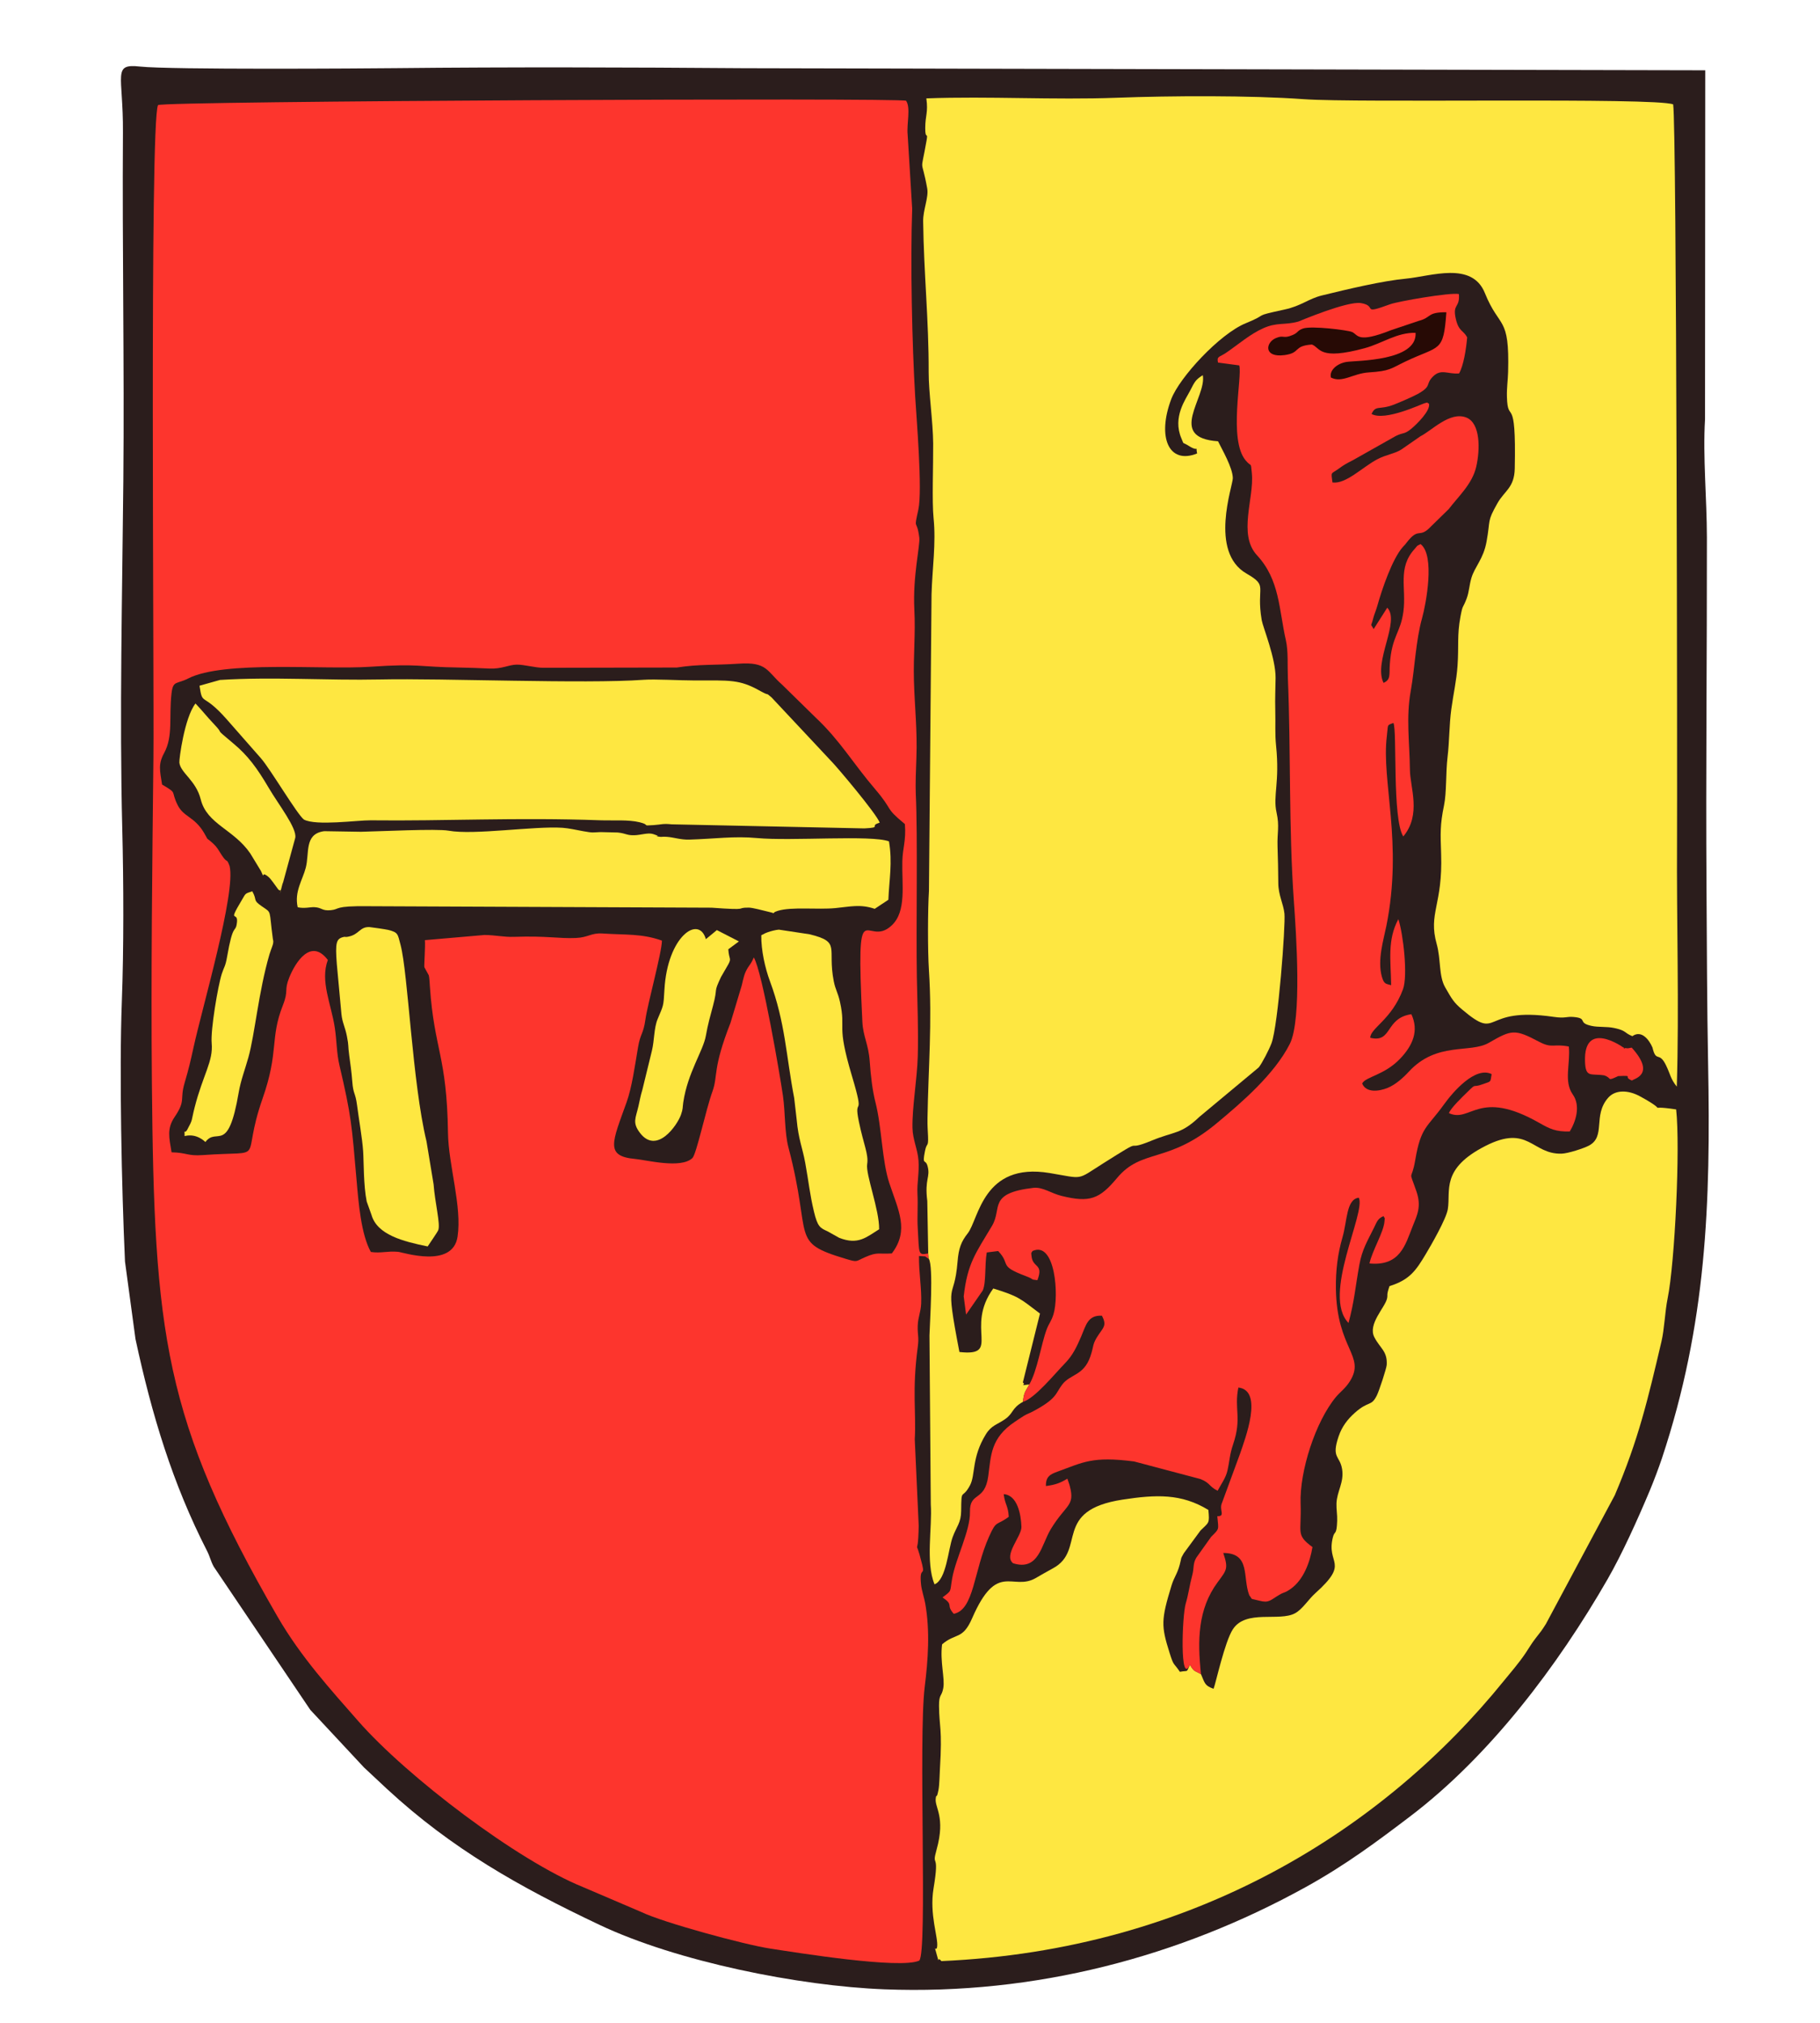 <?xml version="1.0" encoding="UTF-8"?>
<!DOCTYPE svg PUBLIC "-//W3C//DTD SVG 1.1//EN" "http://www.w3.org/Graphics/SVG/1.1/DTD/svg11.dtd">
<!-- Creator: CorelDRAW Standard 2020 -->
<svg xmlns="http://www.w3.org/2000/svg" xml:space="preserve" width="45mm" height="50mm" version="1.1" style="shape-rendering:geometricPrecision; text-rendering:geometricPrecision; image-rendering:optimizeQuality; fill-rule:evenodd; clip-rule:evenodd"
viewBox="0 0 4500 5000"
 xmlns:xlink="http://www.w3.org/1999/xlink"
 xmlns:xodm="http://www.corel.com/coreldraw/odm/2003">
 <defs>
  <style type="text/css">
   <![CDATA[
    .fil3 {fill:#270A05}
    .fil0 {fill:#2B1D1C}
    .fil1 {fill:#FD352D}
    .fil2 {fill:#FEE741}
   ]]>
  </style>
 </defs>
 <g id="Ebene_x0020_1">
  <path class="fil0" d="M4220.35 1328.52c-0.1,-96.31 -10.22,-197.83 -4.63,-292.57l0.58 -862.18 -2377.2 -5.18c-285.74,-2.15 -575.85,-3.1 -861.35,-0.13 -80.52,0.83 -556.7,4.16 -631.52,-3.95 -69.7,-7.57 -41.29,19.35 -42.26,162.45 -1.91,287.32 3.61,573.88 0.97,861.1 -2.61,282.11 -9.75,577.63 -2.62,861.09 3.34,132.63 3.87,295.08 -1.12,427.49 -6.47,171.96 -0.44,459.93 7.83,641.51l25.96 191.7c40.4,187.62 91.75,357.41 177.15,524.16 7.29,14.21 8.22,23.64 16.45,38.65l238.62 353.72 132.66 142.28c20.16,18.59 36.59,34.41 56.86,53.14 160.62,148.43 327.18,242 525.13,335.82 192.34,91.15 494.33,151.44 705.17,159.55 372.91,14.36 729.71,-80.61 1040.55,-252.27 100.9,-55.72 180,-115.24 258.62,-174.9 197.55,-149.86 365.61,-372.8 488.36,-586.2 36.21,-62.94 74.58,-148.01 104.42,-219.13 9.52,-22.7 22.91,-58.16 30.09,-79.78 110.4,-332.41 120.87,-629.41 114.27,-975.57 -2.77,-144.78 -2.99,-289.04 -3.97,-433.6 -1.94,-288.8 1.31,-577.87 0.98,-867.2z"/>
  <path class="fil1" d="M2296.45 3111.54l-1.39 -13.33c-25.53,4.58 -22.11,3.05 -25.9,-62.54 -1.67,-28.61 0.86,-54.16 -0.74,-85.74 -1.3,-25.84 4.78,-52.19 2.58,-81.6 -2.08,-27.96 -14.29,-51.11 -14.88,-80.48 -1.02,-50.8 11.49,-120.09 13.08,-176.84 1.84,-65.12 -1.07,-130.72 -2.23,-195.45 -2.21,-125.13 2.45,-346.57 -2.66,-453.32 -1.07,-22.22 0.46,-62.64 1.53,-90.19 2.52,-64.67 -4.36,-126.55 -6.09,-189.28 -1.76,-63.9 4.16,-113.79 0.97,-176.9 -4.13,-81.92 14.68,-157.99 12.31,-176.77 -6.27,-49.84 -14.53,-14.34 -2.39,-69.42 10.51,-47.71 -4.7,-226.68 -7.82,-279.25 -7.7,-129.28 -12.15,-330.72 -7.41,-464.19l-11.2 -183.12c-2.79,-27.01 8.09,-66.08 -3.81,-84.01 -8.34,-7.83 -1839.62,0.57 -1849.67,10.69 -21.26,39.32 -9.39,1431.1 -11.39,1612.25 -2.94,265.21 -6.18,538.19 -3.78,806.13 5.53,617.84 28.98,830.83 310.75,1318.03 57.38,99.2 131.48,180.5 199.47,257.99 121.13,138.07 394.37,345 555.3,410.06l145.46 62.19c52.01,25.17 252.18,80.03 318.35,90.1 64.08,9.75 320.86,51.37 367.99,29.62 20.85,-21.14 -2.58,-546.56 13.57,-677.12 8.11,-65.53 13.49,-137.04 1.11,-206.16 -2.32,-12.98 -8.66,-31.76 -10.13,-45.5 -5.13,-47.66 10.31,-19.38 2.71,-50.06 -20.76,-83.78 -10.39,-0.43 -8.6,-95.98l-9.76 -213.74c3.87,-64.9 -7.05,-120.53 7.42,-228.19 3.49,-25.89 -1,-29.64 -0.07,-53.01 0.84,-21.17 7.61,-32.94 8.51,-54.76 1.49,-36.67 -5.97,-75.88 -5.37,-117.08 23.92,2.25 8.89,-2.1 24.18,6.97z"/>
  <path class="fil2" d="M2295.06 3098.21l1.39 13.33c12.02,17.96 2.6,157.24 1.67,189.3l3.25 417.66c3.98,55.93 -13.24,143.01 9.28,197.61 29.34,-11.49 33.74,-86.7 44.89,-116.96 9.78,-26.55 20.64,-34.92 20.93,-64.44 0.58,-60.33 1.74,-25.63 21.89,-63.35 13.85,-25.92 3.54,-68.3 39.21,-126.11 13.96,-22.63 27.98,-23.61 47.74,-37.6 21.27,-15.05 15.66,-26.85 43.96,-42.63 2.32,-25.21 6.87,-26.08 15.76,-43.04 -29.36,3.52 -6.13,2.02 -16.03,-4.85l42.4 -170.32c-49.74,-37.77 -53.08,-42.69 -115.5,-61.97 -71.26,98 21.53,168.7 -83.7,157 -37.43,-193.69 -13.41,-116.57 -4.55,-223.98 2.65,-32.18 8.89,-48.84 24.94,-69.11 27.68,-34.94 37.23,-176.87 202.72,-149.25 85.42,14.26 65.33,18.42 131.75,-23.53 116.12,-73.35 42.53,-24.47 120.85,-56.79 56.65,-23.37 71.61,-14.8 117.73,-58.65l146.53 -122.05c8.19,-10 25.83,-44.19 31.68,-59.94 16.45,-44.16 34.95,-291.97 31.95,-320.38 -2.56,-24.26 -14.99,-45.45 -15.2,-75.08 -0.22,-31.93 -0.83,-58.96 -1.88,-91.18 -1.09,-34.03 5.22,-49.39 -2.42,-83.5 -9.39,-41.82 8.23,-73.54 -1.17,-165.13 -3.09,-29.99 -1.12,-55.19 -1.99,-87.25 -0.84,-31.48 0.54,-54.73 0.76,-80.29 0.44,-48.84 -31.32,-125.52 -34.25,-142.63 -14.71,-85.74 17.91,-83.31 -37.9,-115.53 -92.98,-53.66 -33.39,-217.12 -33.58,-235.6 -0.28,-26.13 -27.03,-71.6 -36.57,-91.24 -127.95,-8.6 -27.47,-108.64 -37.68,-163.35 -17.69,11.16 -19.76,15.53 -31.53,38.65 -10.44,20.52 -43.87,64.94 -21.43,117.35 7.67,17.88 0.52,7.48 18.1,18.61 27.55,17.43 16.24,-4.33 20.78,18.9 -70.54,28.31 -99.2,-41.01 -63.93,-134.32 20.1,-53.19 119.54,-161.4 184.5,-187.7 60.37,-24.46 12.18,-15.66 95.62,-33.78 42.03,-9.13 58.69,-26.54 92.52,-34.83 63.83,-15.64 149.24,-35.98 207.53,-41.47 62.22,-5.86 163.32,-43.59 195.24,35.43 36.6,90.62 61.28,54.06 57.53,195.13 -0.57,21.58 -3.56,38.49 -2.94,61.55 1.93,71.56 23.31,-13.55 19.36,177.08 -0.99,47.73 -25.27,54.95 -42.71,85.74 -26.71,47.18 -16.78,39.04 -27.04,95.2 -7.95,43.52 -29.12,61.48 -37.48,89.81 -5.54,18.78 -5.4,33.77 -11.72,50.65 -9.7,25.89 -9.37,13.16 -15.22,44.3 -8.81,46.92 -3.86,72.23 -7.32,121.99 -2.54,36.56 -10.43,70.49 -15.37,107.12 -5.4,39.95 -4.48,78.1 -9.36,119.05 -4.6,38.7 -2.02,86.8 -8.7,119.03 -10,48.14 -8.83,69.53 -7.13,119.46 4.33,127.03 -32.32,146.78 -10.99,222.92 10.75,38.41 4.78,78.95 20.99,107.23 17.07,29.78 21.45,37.51 42.02,54.89 95.7,80.82 43.75,-8.55 226.21,18.1 29.76,4.35 30.85,-1.43 49.58,0.29 36.34,3.34 7.74,14.1 43.96,21.98 17.4,3.8 37.2,1.23 55.76,5.17 31.47,6.65 24.05,11.7 45.3,20.28 22.66,-16.27 41.7,9.21 49.75,28.12 9.09,38.48 16.02,7.78 33.49,43.91 11.3,23.37 10.96,33.17 26.65,52.69 6.02,-198.75 -0.7,-406.22 0.55,-606.22 0.76,-122.12 -0.67,-1765.42 -9.56,-1821.72 -46.59,-17.68 -778.42,-3.05 -913.48,-12.84 -132.4,-9.6 -327.81,-8.52 -462.2,-3.54 -155.83,5.78 -315.31,-4.15 -470.84,1.53 4.87,35.27 -2.59,41.58 -2.75,73.29 -0.17,30.95 7.4,7.47 3.36,30.55 -15.75,90.07 -13.53,35.35 1.57,118.91 3.94,21.75 -10.39,52.92 -10.06,80.87 1.6,129.04 14.07,245.4 13.64,372.92 -0.17,50 10.74,122.23 11.13,176.92 0.38,53.35 -3.18,143.1 0.97,183.81 6.4,62.82 -3.26,125.29 -5.01,188.6l-6.39 732.84c-2.99,46.4 -3.19,147.87 -0.11,195.42 8.45,130.46 -1.51,242.06 -3.47,366.68 -0.33,20.97 0.75,29.18 1.32,44.53 1.08,28.93 -3.12,14.01 -7.59,36.75 -7.38,37.64 1.27,17.54 6.53,37.6 7.22,27.55 -7.8,30.77 -0.8,85.77l2.31 129.63z"/>
  <path class="fil2" d="M2969.49 4138.21c-17.66,-10.04 -16.19,-5.15 -27.41,-23.04 -9.93,20.85 -2.41,12.77 -24.77,17.18 -16.63,-24.55 -14.69,-12.65 -25.53,-46.99 -21.05,-66.74 -21.07,-81.26 4.75,-166.04 6.54,-21.49 13.8,-27.48 20.29,-51.37 5.35,-19.73 1.06,-12.66 10.15,-28.64l41.2 -56.11c21.13,-20.92 22.69,-16.53 19.58,-50.93 -66.99,-40.92 -129.26,-38.16 -211.84,-25.58 -174.72,26.64 -89.08,124.85 -172.37,169.79 -17.44,9.41 -27.61,15.51 -42.91,24.27 -57.53,32.94 -95.1,-43.18 -156.98,99.12 -23.71,54.53 -40.53,35.41 -74.32,64.6 -5.53,43.2 7.4,83.75 2.93,108.26 -4,21.87 -10.75,13.98 -10.52,44.1 0.4,52.06 8.49,54.24 2.28,154.96 -0.89,14.45 -1.17,39.97 -3.63,52.57 -5.22,26.61 -5.06,6.39 -6.82,21.45 -2.62,22.4 24.64,45.28 2.19,125.91 -13.36,47.98 8.38,0.63 -7.53,95.79 -10.77,64.45 11.91,121.61 8.9,144.09 -1.9,14.15 -8.96,-7.36 -1.8,16.93 10.57,35.84 -1.49,2.94 12.33,18.85 625.41,-27.27 1095.28,-327.66 1390.77,-692.86 15.39,-19.03 35.49,-41.63 53.54,-68.32 9.76,-14.43 13.99,-22.79 24.73,-36.64 12.3,-15.87 14.7,-18.15 25.61,-35.57l170.22 -318.02c58.98,-138.41 81.79,-237.05 115.35,-379.47 7.63,-32.4 8.56,-73.64 15.37,-107.13 18,-88.49 31.4,-373.32 21.08,-467.13 -87.3,-13.35 -6.12,13.12 -89.21,-32.27 -29.89,-16.33 -61.45,-16.63 -79.1,3.69 -38.38,44.18 -4.76,95.38 -47.43,118.06 -12.25,6.51 -51.52,19.51 -67.94,19.9 -73.17,1.69 -81.25,-73.37 -187.75,-19.15 -111.23,56.63 -85.65,110.42 -93.15,156.41 -3.99,24.5 -41.92,90.01 -54.65,111.24 -23.65,39.44 -39.34,63.47 -89.5,78.83 -8.33,24.21 -3.61,19.88 -6.21,31.09 -5.14,22.15 -47.86,62.92 -31.33,95.14 14.37,28.02 32.83,34.53 30.6,68.8 -0.55,8.28 -18.61,63.81 -24.5,75.48 -14.36,28.39 -19.44,11.52 -54.61,42.93 -17.15,15.31 -31.39,33.21 -39.83,58.17 -18.41,54.37 3.14,46.79 8.66,80.82 5.32,32.73 -12.93,55.01 -13.9,84.92 -0.48,15.01 2.28,27.68 1.71,43.25 -1.35,36.48 -6.19,23.19 -10.44,39.65 -17.71,68.59 43.75,60.69 -43.93,139.19 -16.53,14.8 -31.03,38.74 -49.29,48.97 -39.14,21.9 -121.74,-10.19 -154.33,39.98 -20.12,30.97 -42.32,133.84 -47.59,146.96 -21.91,-7.64 -21.5,-13.62 -31.12,-36.09z"/>
  <path class="fil0" d="M400.75 1939.23c39.68,23.52 20.18,13.36 38.28,50.3 14.9,30.37 41.44,28.51 65.3,68.82 14.51,24.51 0.95,6.95 22.65,26.7 9.57,8.73 12.3,14.69 20.67,27.75 15.23,23.77 12.07,6.05 20.05,27.96 15.96,64.87 -67.63,349.58 -89.01,447.43 -7.67,35.12 -12.03,53.85 -22.16,88.14 -12.65,42.81 3.66,42.58 -24.78,84.59 -19.19,28.37 -13.89,49.94 -7.56,87.33 38.37,0.73 38.76,9.62 77.45,6.85 164.76,-11.8 90.66,22.88 147.66,-139.99 41.07,-117.39 17.5,-147.44 50.13,-230.33 14.97,-38.04 2.29,-35.38 15.84,-68.81 15.35,-37.88 53.65,-98.19 95.3,-43.14 -19.39,52.29 8.07,107.82 17.14,166.99 5.06,33.1 4.36,62.7 11.6,93.49 29.58,125.88 30.53,147.97 42.26,283.26 4.89,56.38 11.12,134.64 35.37,177.98 25.39,3.79 39.67,-2.75 67.29,-0.36 11.82,1.02 134.91,42.17 147.05,-37.22 11.43,-74.74 -22.43,-176.62 -23.61,-256.46 -2.83,-191.75 -33.9,-204.97 -44.68,-360.85 -0.48,-6.82 -1.26,-23.4 -2.74,-28.76l-11.03 -20.21c-0.95,-3.4 2.65,-51.42 1.34,-66.87l147.43 -12.77c26.91,0.2 47.31,5.46 72.82,4.6 82.81,-2.8 109.67,4.68 153.16,2.82 30.85,-1.33 37.54,-12.95 65.64,-11.09 57.4,3.78 97.59,-0.12 147.01,17.61 0.03,28.4 -35.29,155.58 -40.78,194.79 -5.21,37.28 -12.27,33.42 -18.24,68.62 -7.96,46.85 -15.21,99.35 -28.18,135.61 -35.44,99.16 -54.45,133.78 21,140.64 27.92,2.54 113.39,24.88 141.54,-2.2 10.1,-9.7 32.99,-118.69 49.53,-164.5 14.29,-39.54 -0.44,-54.49 44.62,-169.57l25.2 -83.77c5.22,-15.57 5.86,-28.69 12.68,-43.32 7.45,-15.96 11.49,-15.12 19.78,-34.72 21.25,35.04 65.59,296.12 72.13,342.26 5.94,41.79 3.78,90.45 13.68,127.94 59.67,225.99 1.36,232.81 141.3,274.72 30.55,9.14 23.87,6.47 48.88,-4.37 30.73,-13.3 30.77,-6.64 65.29,-8.93 43.89,-57.43 15.87,-106.96 -6.36,-174.31 -17.94,-54.32 -18.48,-137.68 -33.88,-198.2 -7.85,-30.79 -11.87,-65.99 -14.43,-102.5 -2.96,-42.32 -16.37,-60.6 -18.17,-97.48 -16.61,-340.2 8.4,-177.26 72.93,-238.65 36.6,-34.8 24.47,-100.3 25.89,-158.43 0.81,-33.11 9.63,-50.8 6.3,-91.68 -52.42,-43.31 -26.37,-31.14 -73.66,-86.47 -55.57,-65.04 -86.15,-119.58 -146.95,-176.81l-83.24 -81.57c-37.67,-33.08 -36.36,-56.4 -106.51,-51.67 -62.01,4.18 -98.34,0.93 -153.47,9.56l-329 0.66c-21.56,0.12 -48.15,-8.1 -66.82,-7.81 -20.92,0.31 -35.63,10.92 -67.42,9.68 -26.24,-1.02 -48.93,-2.19 -74.71,-2.53 -103.07,-1.35 -96.03,-10.27 -219.3,-1.94 -118.21,7.99 -362.78,-16.08 -450.85,28.95 -28.94,14.8 -37.53,4.32 -41.28,36.67 -6.83,59.12 4.49,105.81 -18.42,147.89 -14.78,27.14 -10.64,42.6 -4.95,77.68z"/>
  <path class="fil1" d="M2545.03 3421.98c-8.89,16.96 -13.44,17.83 -15.76,43.04 29.17,-8.27 77.67,-68.23 104.57,-95.94 18.62,-19.2 28.4,-40.16 38.99,-64.61 12.23,-28.21 16.45,-54.3 51.77,-52.33 12.32,23.63 3.75,29.01 -8.1,46.62 -16.84,25.04 -11.05,26.45 -20.49,53.89 -16.59,48.25 -49.48,43.29 -69.58,69.54 -17.28,22.59 -11.95,34.52 -73.51,67.07 -8.52,4.5 -10.83,4.29 -20.81,10.04 -4.09,2.35 -18.55,12.16 -22.35,14.69 -60.63,40.35 -59.33,83.26 -66.27,134.65 -8.69,64.38 -46.37,37.61 -45.25,88.94 0.99,45.61 -35.32,114.98 -43.88,163.45 -6.34,35.88 0.16,29.02 -23.87,47.41 29.47,20.46 6.81,16.66 27.7,40.59 50.58,-10.15 48.89,-105.08 87.35,-191.01 18.82,-42.07 17.38,-25.57 48.66,-48.83 -1.48,-27.72 -9.19,-29.15 -12.51,-55.96 34.11,2.3 42.94,50.84 43.83,80.94 0.69,23.09 -45.25,70.17 -20.65,89.86 63.72,19.98 69.69,-45.71 93.34,-84.5 37.67,-61.79 60.06,-56.12 46.97,-105.99 -0.44,-1.65 -0.94,-3.33 -1.39,-4.9l-4.68 -13.65c-17.34,10.42 -28.36,14.86 -53,18.18 -0.71,-24.04 11.66,-29.46 29.08,-35.77 62.92,-22.81 85.3,-38.37 188.91,-24.99l164 43.48c24.8,9.79 20.58,18.05 42.5,28.91 8.47,-15.98 20.14,-31.65 24.15,-49.18 5.81,-25.35 5.26,-39.29 14.12,-65.41 22.3,-65.66 2.11,-86.61 13.06,-140.5 63.05,6.98 16.1,127.97 4.13,163.6l-44.48 121.03c-8.43,18.07 9.71,33.83 -11.78,33.36 3.11,34.4 5.96,30.02 -15.17,50.94l-36.79 51.7c-9.09,15.98 -4.8,24.34 -10.15,44.07 -6.49,23.89 -9.34,47.52 -15.88,69.01 -8.97,29.47 -14.98,204.75 10.27,151.75 11.22,17.89 9.75,13 27.41,23.04 -8.91,-83.8 -7.93,-160.64 41.01,-227.02 22.63,-30.7 27.16,-33.8 14.04,-72.6 68.65,0.18 47.04,60.44 64.45,104.75 10.19,12.61 -1.16,6.35 24.37,13.11 24.43,6.47 26.96,-0.95 49.93,-14.52 12.99,-7.68 12.65,-3.65 28.4,-14.86 31.4,-22.35 47.31,-65.7 53.43,-103.05 -42.1,-31.12 -26.68,-34.38 -29.33,-107.65 -2.84,-78.98 36.56,-202.43 87.77,-263.82 10.18,-12.2 23.19,-20.79 34.42,-38.93 39,-62.97 -32.93,-78.14 -34.91,-228.56 -0.6,-44.89 4.5,-86.28 16.13,-126.07 12.1,-41.34 9.3,-94.96 40.53,-98.53 18.21,36.68 -92.07,241.48 -25.48,309.58 14.61,-54.2 16.3,-85.57 26.81,-143.8 6.97,-38.6 20.32,-59.19 36.48,-92.16 7.06,-14.42 9.09,-22.14 23.27,-28.19 3.93,8.36 3.35,0.56 2.41,12.84 -2.13,27.47 -29.93,71.32 -37.19,104.23 76.11,7.3 88.74,-46.56 106.72,-91.57 11.17,-27.95 22.41,-48.94 9.37,-86.76 -20.38,-59.06 -12.53,-20.11 -2.86,-77.41 14.04,-83.05 29.6,-79.68 70.83,-137.09 22.17,-30.88 77.29,-95.13 118.06,-75.19 -3.68,21.55 -0.54,17.1 -21.6,24.8 -28.08,10.27 -14.51,-3.83 -36.94,18.06 -13.1,12.77 -43.53,41.8 -46.99,53.66 54.38,24.67 72.68,-61.62 223.2,23.98 26.09,14.84 40.86,22.25 75.47,21.24 15.88,-26.19 26.82,-63.98 7.5,-91.36 -22.99,-32.56 -5.51,-75.94 -9.8,-118.57 -39.05,-7.69 -40.66,5.59 -73.76,-11.91 -60.25,-31.86 -67.51,-29.85 -124.29,2.85 -45.98,26.48 -128.5,-3.79 -197.7,71.34 -13.56,14.72 -32.49,31.85 -52.15,39.91 -21,8.6 -53.21,13.14 -63.09,-10.76 8.43,-17.07 54.89,-20.13 94.47,-61.99 30.98,-32.77 46.14,-68.67 27.16,-109.34 -65.84,9.67 -46.4,71.77 -101.68,58.27 0.29,-24 53.38,-44.96 80.99,-119.96 12.35,-33.54 0.74,-135.95 -11.49,-173.28 -27.58,51.64 -18.79,100.19 -17.79,163.25 -12.74,-3.75 -17.53,-1.86 -22.94,-20.92 -11.64,-41.04 4.25,-91.42 11.02,-125.1 41.64,-207.05 -12.64,-358.08 1.3,-469.89 3.71,-29.83 -0.94,-25.85 16.19,-32.23 9.59,17.97 -3.29,237.22 24.43,280.54 45.26,-54.45 16.9,-120.32 16.39,-164.88 -0.79,-67.9 -9.89,-128.83 2.08,-195.12 10.34,-57.27 12.1,-122.87 28.18,-180.43 9.31,-33.34 32.54,-154.48 -3.9,-182.25 -11.99,6.01 -6.22,2.69 -14.66,11.96 -42.95,47.21 -20.09,95.99 -27.81,154.73 -7.03,53.5 -28.51,59.27 -33.56,130 -1.81,25.28 3.1,38.45 -15.57,46.33 -25.76,-52.46 41.92,-151.81 9.19,-185.77l-33.62 52.81c-8.72,-16.01 -6.72,-3.43 -1.42,-25.37 2.39,-9.92 7.17,-20.08 10.56,-32.25 11.4,-40.82 37.16,-116.31 63,-145.27 8.19,-9.18 2.64,-1.97 8.68,-9.9 32.14,-42.21 30.59,-8.22 61.84,-41.79l43.14 -42.16c23.52,-31.05 57.66,-61.4 67.64,-103.69 10.02,-42.49 11.11,-108.89 -24.61,-122.61 -40.57,-15.58 -85.23,32.62 -113.09,46.41l-46.7 32.4c-16.25,10.82 -37.7,12.58 -60.52,24.77 -36.96,19.73 -77.04,61.59 -110.38,57.05 -3.61,-28.63 -4.52,-19.27 16.55,-34.81 12.03,-8.87 17.95,-11.92 34.41,-20.45l105.4 -59.43c19.76,-9.82 20.46,-3.4 37.88,-17.47 14.17,-11.44 49.12,-46.1 44.38,-62.67 -7.65,-2.95 1.02,-4.01 -11.82,-0.68 -6.24,1.61 -97.25,44.81 -130.14,26.18 10.77,-22.79 17.8,-8.92 54.9,-22.9 11.85,-4.46 47.88,-20.08 59.43,-26.55 35.81,-20.04 17.95,-23.03 37.14,-42.64 20.34,-20.79 37.22,-5.57 64.99,-8.05 11.16,-19.9 17.29,-58.91 19.99,-89.17 -9.48,-17.94 -20.84,-14.11 -28.07,-45.6 -8.84,-38.59 10.35,-25.74 7.63,-61.46 -20.99,-4.51 -150.44,18.05 -169.93,25.16 -74.38,27.14 -29.6,4.36 -72.18,-2.81 -33.76,-5.7 -154.09,45.45 -154.89,45.67 -34.59,9.42 -52.13,1.13 -86.72,16.47 -33.09,14.68 -61.84,40.32 -92.47,61.05 -15.7,10.63 -23.2,7.9 -19.37,23.85l52.45 6.97c8.1,27.12 -27.32,183.42 15.84,234.8 15.58,18.54 12.23,1.61 15.3,31.76 6.23,61.36 -35.08,151.14 12.82,202.84 56.46,60.96 54,133.97 71.41,210.35 6.05,26.5 3.6,62.2 4.9,93.71 7.57,183.2 1.89,369.15 14.7,549.56 5.72,80.55 20.61,294.18 -10.14,354.49 -38.1,74.72 -117.61,143.53 -181.65,196.65 -120.06,99.62 -183.73,60.88 -245.16,134.21 -43.63,52.11 -67.17,61.83 -137.7,44.37 -25.76,-6.39 -46.51,-22.52 -69.47,-19.82 -113.47,13.28 -76.36,50.52 -102.03,93.72 -40.17,67.6 -60.91,92.33 -70.08,174.56l5.9 44.92 41.19 -59.6c8.82,-20.14 4.39,-62.94 9.92,-93.91l28.16 -3.51c32.63,34.17 -1.17,35.77 67.85,61.75 25.04,9.44 8.74,7.98 29.16,10.3 16.02,-41.65 -11.73,-29.47 -14.57,-59.74 -1.07,-11.45 -0.86,-5.79 2.45,-12.35 56.49,-25.74 65.9,110.82 51.9,156.3 -5.48,17.82 -11.22,22.33 -16.76,37.19 -14.02,37.63 -22.75,100.93 -42.99,136.27z"/>
  <path class="fil2" d="M493.27 1694.95c7.91,51.99 6.16,13.95 66.72,82.39l85.6 97.43c23.37,26.94 89.38,138.69 105.83,150.96 29.86,16.16 132.95,1.54 164.66,1.9 186.03,2.1 359.96,-7.52 568.64,-0.08 31.03,1.11 68.74,-2.02 96.98,4.94 28,6.89 2.51,9.1 34.42,6.97 19.57,-1.31 22.22,-4.27 44.46,-1.92l476.72 10.07c46.02,-2.43 9.66,-5.85 37.77,-14.1 -6.66,-20.58 -105.7,-138 -119.43,-151.74l-147.85 -157.85c-16.16,-13.71 -3.99,-3.12 -23.12,-13.36 -1.24,-0.66 -2.9,-1.44 -4.1,-2.12 -52.34,-29.92 -75.82,-26.4 -163.61,-26.5 -37.19,-0.04 -96.92,-3.74 -125.82,-1.64 -145.09,10.52 -496.65,-4.14 -650.76,-0.84 -132.19,2.83 -267.09,-7.01 -396.34,1.21l-50.77 14.28z"/>
  <path class="fil2" d="M736.03 2242.51c16.36,3.75 30.6,-0.59 40.91,-0.2 19.44,0.73 18.29,9.68 41.08,7.46 23.73,-2.32 5.67,-10.93 93.11,-9.82l848.32 3.65c99.85,7.32 55.74,-0.21 91.77,-0.16 9.92,0.02 34.44,6.91 47.36,9.91 27.22,6.3 3.36,4.48 24.73,-2.02 34.35,-10.45 97.54,-2.49 141.72,-6.67 37.25,-3.51 61.79,-10.45 97.74,1.77l33.74 -22.4c1.91,-48.69 10.55,-92 1.5,-144.34 -42.7,-16.39 -241.28,-0.25 -326.46,-8.22 -56.34,-5.27 -104.51,2.01 -167.05,3.86 -21.6,0.64 -37.66,-5.51 -55.45,-6.87 -12.63,-0.97 -11.74,0.8 -18.15,-0.18 -26,-4 13.26,2.68 -15.92,-6.64 -12.88,-4.12 -30.38,2.49 -46.3,2.89 -19.58,0.51 -19.75,-4.4 -41.22,-6.77l-42.8 -1.02c-19,0.64 -17.35,2.43 -42.22,-2.12 -18.64,-3.42 -36.56,-7.51 -51.67,-8.52 -69.98,-4.69 -218.51,18.59 -281.44,7.19 -29.28,-5.32 -172.83,1.74 -216.82,2.67l-90.57 -1.48c-0.97,0.09 -2.67,0.33 -3.62,0.5 -46,8.34 -32.91,53.81 -42.33,89.96 -7.96,30.5 -28.55,58.88 -19.96,97.57z"/>
  <path class="fil2" d="M1057.4 3080.91c2.97,-4.8 24.21,-34.97 26.28,-40.48 5.55,-14.77 -8.27,-67.71 -11.63,-113.21l-17.5 -105.95c-35.03,-144.42 -45.55,-415.58 -64.19,-485.76 -7.14,-26.86 -5.62,-30.75 -30.33,-36.98 -6.1,-1.53 -42.62,-6.78 -46.18,-6.96 -24.53,-1.3 -25.51,18.25 -52.22,23.52 -25.84,5.11 11.33,-4.48 -11.85,0.86 -18.45,4.25 -21.07,13.44 -17.03,66.64l11.5 124.53c2.16,20.67 8.94,31.05 13.47,54.02 5.13,26.03 2.17,21.5 5.69,47.23 2.58,18.86 5.77,40.61 7.52,63.97 2.58,34.59 7.57,25.95 11.99,60.31 4.32,33.53 12.67,80.24 14.92,112.64 1.78,25.74 0.73,84.33 8.82,124.48l11.92 33.36c14.01,48.89 77.6,65.32 138.82,77.78z"/>
  <path class="fil2" d="M1882.29 2311.75c-0.51,37.13 9.55,81.54 21.28,113.12 38.38,103.32 40.13,185.75 60.06,289l6.2 53.71c4.38,49 14.07,68.01 21.18,106.98 8.75,47.95 10.99,76.05 21.43,119.94 9.05,38.01 15.41,40.67 33.34,48.87l29.03 16.2c47.18,18.59 67.51,-1.71 98.89,-21.08 0.75,-47.84 -33.73,-135.96 -29.62,-160.96 3.95,-23.95 -8.66,-47.86 -20.54,-105.35 -13.87,-67.11 16.71,0.7 -16.94,-112.09 -39.83,-133.49 -14.12,-112.43 -29.68,-183.35 -5.23,-23.86 -11.27,-29.89 -15.52,-51.83 -16.05,-82.75 18.82,-96.23 -59.6,-115.55l-75.99 -11.49c-8.12,0.6 -19.78,3.69 -27,6.21 -1,0.35 -2.75,1.04 -3.64,1.39 -0.8,0.31 -2.5,1 -3.21,1.3l-9.67 4.98z"/>
  <path class="fil2" d="M1800.74 2346.44l26.22 -19.47 -54.5 -27.99 -27.21 22.45c-17.04,-60.55 -95.01,-7.56 -102.4,124.63 -2.37,42.63 -2.37,38.1 -16.92,73.05 -9.14,21.97 -7.81,52.26 -14.05,78.01l-23.72 97.06c-4.59,14.9 -5.99,24.54 -9.44,39.58 -6.97,30.37 -15.71,40.85 3.34,66.12 41.67,55.27 92.59,-18.69 101.62,-44.36 5.4,-15.34 3.77,-17.4 5.66,-30.35 10.82,-73.84 49.47,-127.75 55.94,-165.12 4.87,-28.12 11.49,-50.89 17.59,-73.77 13.06,-49.01 -0.07,-29.23 19.91,-71.52l17.86 -30.89c8.57,-15.86 1.85,-11.51 0.1,-37.43z"/>
  <path class="fil2" d="M456.41 2808.17c30.41,-7.97 51.21,14.62 51.36,14.69 28.86,-38.58 55.82,33.68 82.46,-122.73 5.12,-29.99 15.44,-56.04 23.95,-86.56 15.98,-57.27 24.87,-161.12 52.02,-254.48 1.83,-6.29 6.03,-17.18 6.38,-18.31 0.54,-1.72 2.26,-6.16 2.52,-7.84 1.29,-8.51 0.39,-6.05 -0.44,-12.24 -10.06,-74.39 -1.7,-62.79 -27.21,-80.49 -23.91,-16.58 -10.31,-13.51 -23.74,-37.18 -18.86,6.28 -15.62,4.66 -25.81,21.7 -38.36,64.15 -5.88,21.5 -12.7,60.19 -3.68,20.83 -9.33,-3.56 -23.73,80.09 -4.23,24.6 -7.38,24.34 -13.11,42.17 -9.49,29.51 -27.93,138.71 -24.97,171.28 4.12,45.25 -21.27,77.25 -42.06,158.54 -9.3,36.35 -3.47,27.79 -18.32,55.3 -6.7,12.39 -7.13,-5.29 -6.6,15.87z"/>
  <path class="fil2" d="M692.14 2209.42l6.14 -24.11c0.53,-1.54 1.19,-3.09 1.77,-4.62l30.03 -109.95c4.3,-24.09 -41.44,-82.08 -65.72,-123.43 -29.24,-49.76 -51.91,-79.99 -86.52,-108.9 -55.22,-46.14 -18.79,-17.04 -48.85,-48.69 -17.84,-18.79 -27.37,-31.53 -45.65,-50.82 -27.34,35.08 -40.74,138.2 -39.85,146.14 2.9,25.58 41.02,43.6 52.83,90.88 15.39,61.62 81.45,73.53 122.57,133.7l26.29 43.23c11.89,26.49 -2.82,-3.36 18.38,14.47 4.06,3.42 6.78,7.22 11.74,13.71 0.08,0.1 10.51,14.47 10.54,14.52 8.99,13.77 9.8,-6.78 6.3,13.87z"/>
  <path class="fil3" d="M3243.7 851.57c21.44,7.94 16.01,40.13 130.64,9.04 42.9,-11.63 80.01,-39.28 125.74,-37.93 4.23,70.54 -146.72,68.24 -170.56,71.91 -23.56,3.63 -43.3,20.87 -38.76,38.63 28.25,14.2 54.13,-10.18 93.76,-12.72 52.59,-3.37 53.8,-9.37 90.47,-26.89 84.98,-40.6 94.07,-20.78 101.19,-121.84 -48.59,-0.27 -35.84,12.92 -68.19,21.29l-68.47 23.02c-84.94,33.59 -81.06,11.24 -96.47,4.57 -10.98,-4.75 -100.53,-15.9 -121.3,-8.6 -15.16,5.33 -11.16,9.97 -25.98,16.16 -24.41,10.21 -20.56,-1.39 -41.64,7.68 -25.05,10.78 -30.2,48.72 21.63,41.85 41.51,-5.51 20.52,-22.65 67.94,-26.17z"/>
  <path class="fil1" d="M4034.44 2589.48l-9.42 1.7c-24.24,-2.74 3.48,4.66 -12.56,-2.85 -0.25,-0.11 -96.8,-68.74 -93.47,35.25 1.33,41.24 14.03,29.44 47.14,34.46 21.09,6.57 4.75,15.83 34.84,1.83 42.07,-2 9.48,1.41 34.43,11.04 0.53,-4.03 61.61,-12.33 -0.96,-81.43z"/>
 </g>
</svg>
